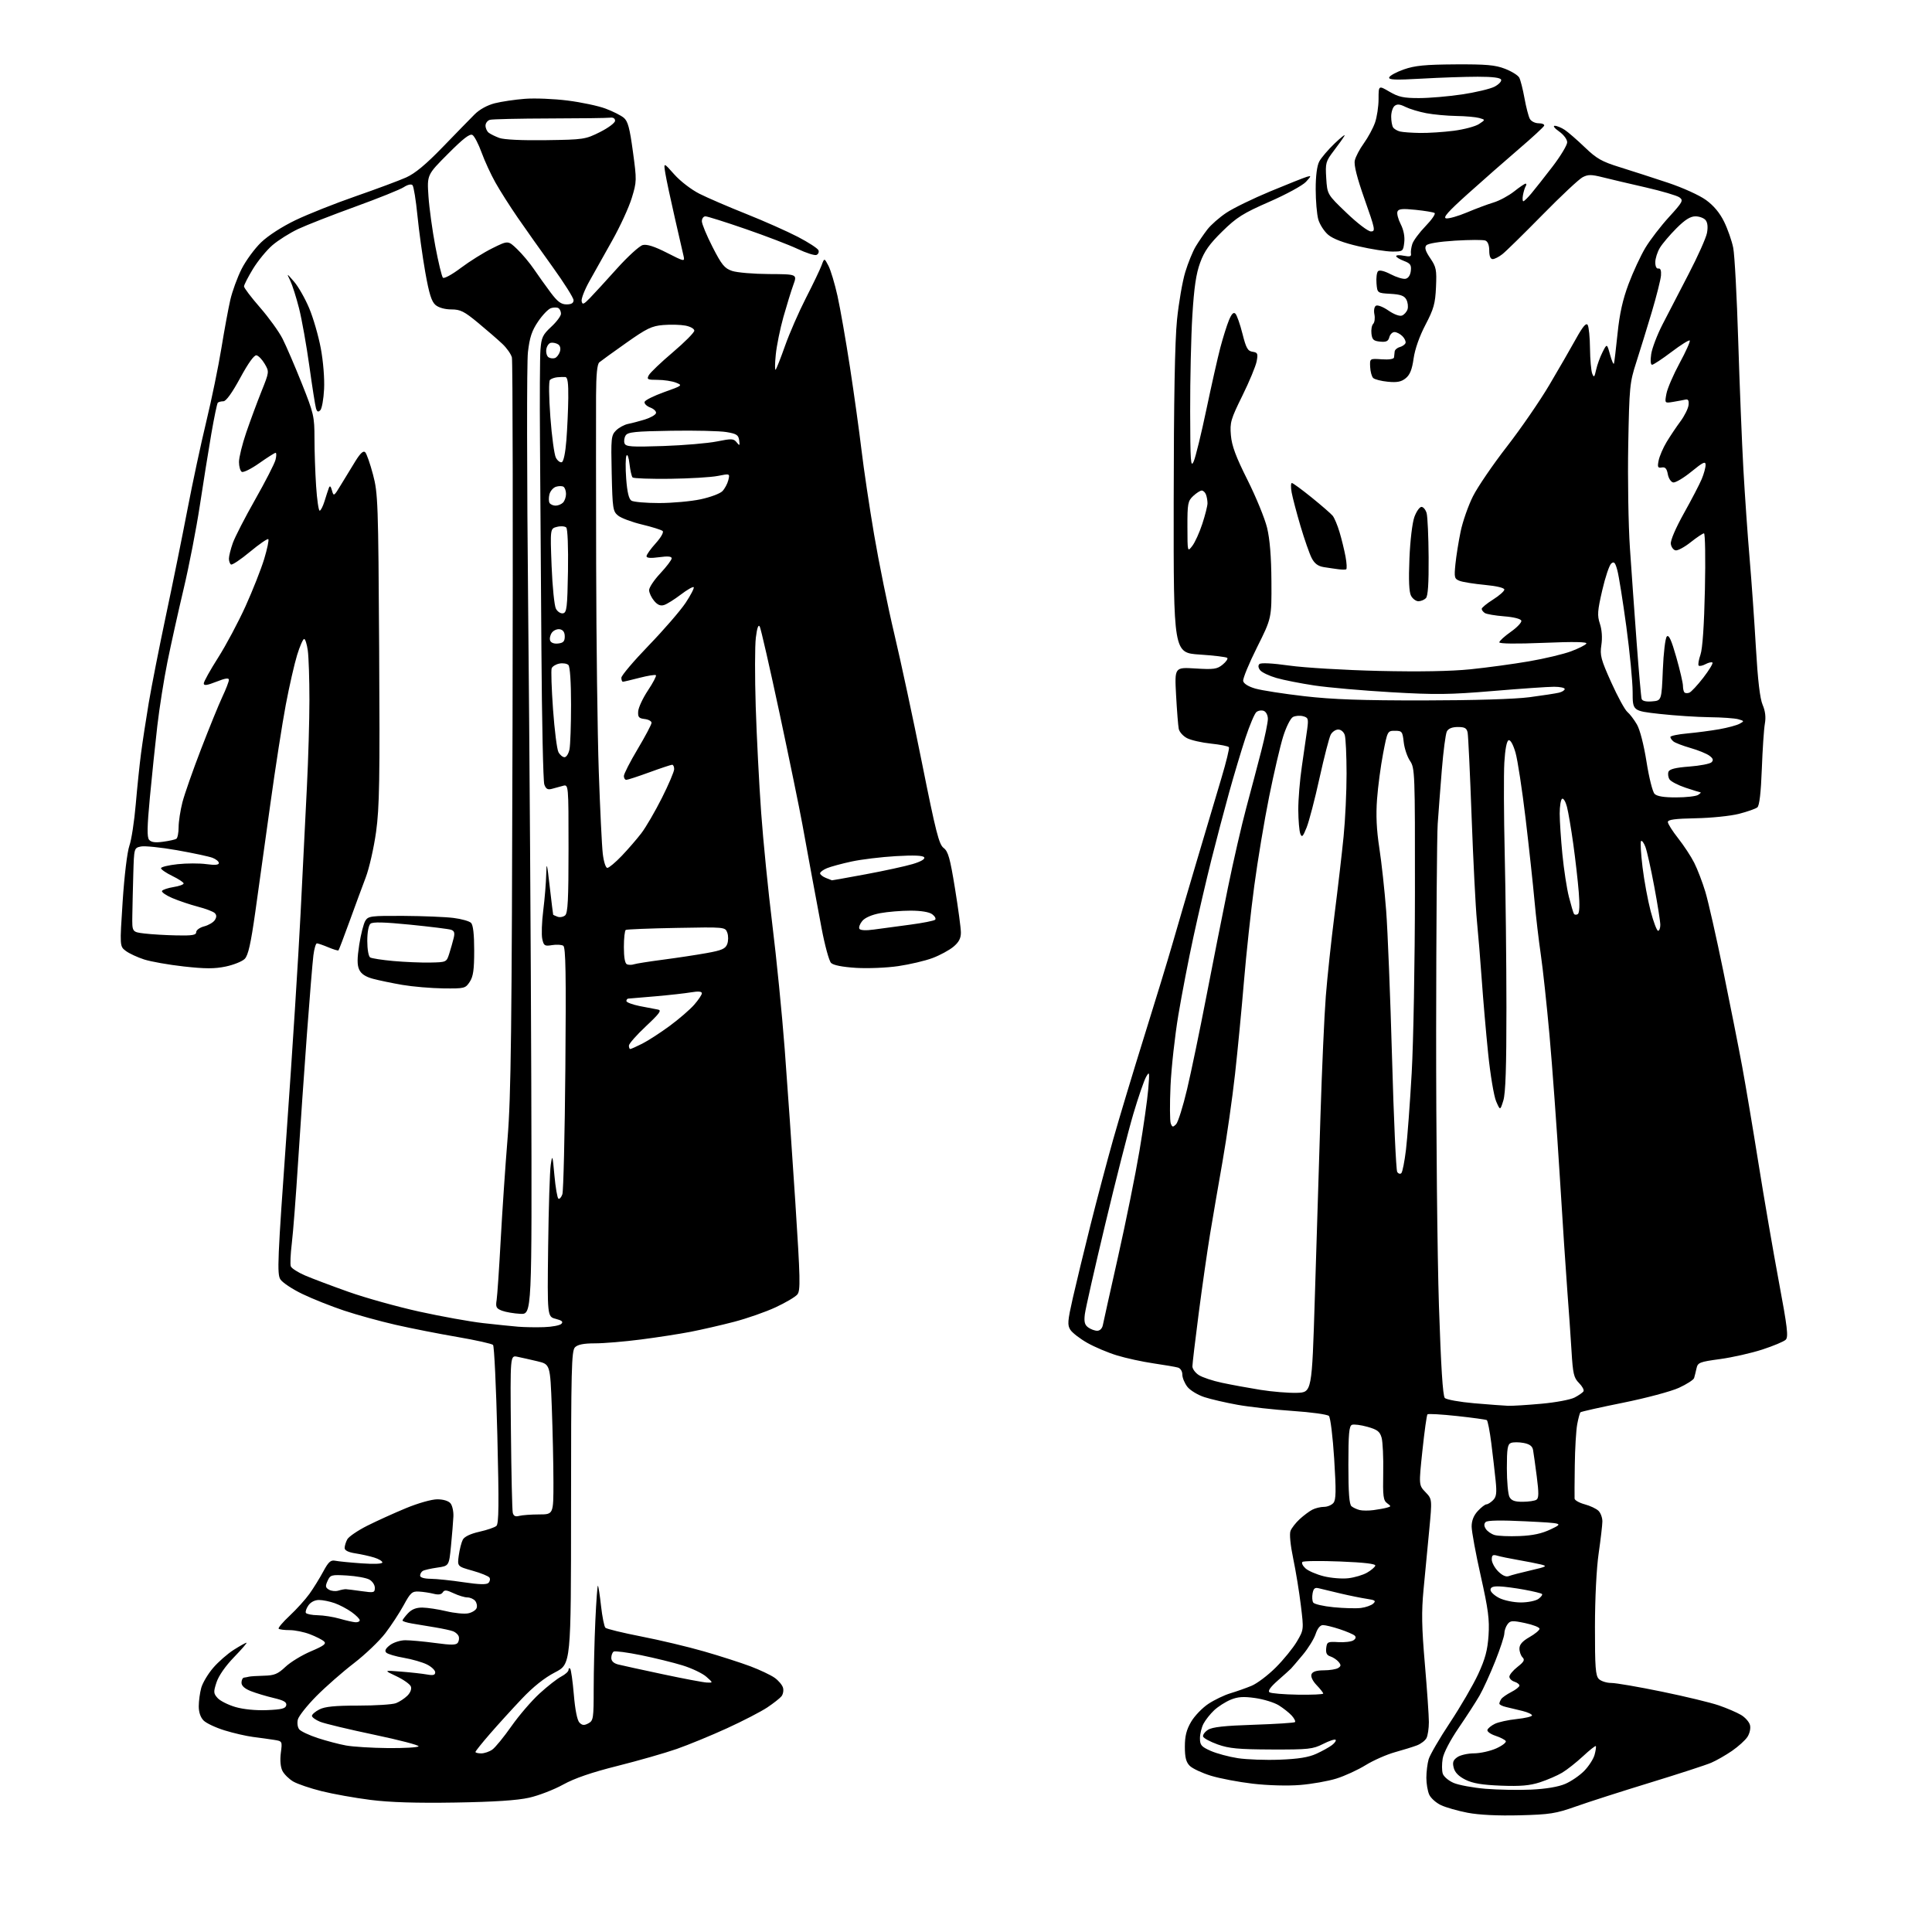 <?xml version="1.0" encoding="UTF-8" standalone="no"?>
<svg 
  version="1.1" 
  xmlns="http://www.w3.org/2000/svg" 
  xmlns:xlink="http://www.w3.org/1999/xlink" 
  xmlns:svg="http://www.w3.org/2000/svg"
  xmlns:rdf="http://www.w3.org/1999/02/22-rdf-syntax-ns#"
  xmlns:cc="http://creativecommons.org/ns#"
  xmlns:dc="http://purl.org/dc/elements/1.1/"
  viewBox="0 0 768 768"
  width="768"
  height="768"
>
<style>svg {background-color: white; }</style>"
<path stroke="none" fill="black" fill-rule="evenodd" d="M604.00,721.61C595.38,721.83 587.94,721.46 583.41,720.60C579.51,719.85 574.73,718.49 572.80,717.57C570.86,716.66 568.76,714.78 568.14,713.40C567.51,712.03 567.00,709.01 567.00,706.70C567.00,704.38 567.41,701.07 567.90,699.35C568.40,697.62 572.22,691.05 576.40,684.75C580.57,678.45 585.62,669.78 587.60,665.49C590.41,659.40 591.32,655.99 591.72,650.09C592.13,643.79 591.61,639.77 588.61,626.41C586.62,617.57 585.00,608.74 585.00,606.81C585.00,604.46 585.82,602.41 587.45,600.65C588.80,599.19 590.34,598.00 590.88,598.00C591.42,598.00 592.60,597.26 593.51,596.35C594.84,595.02 595.04,593.51 594.54,588.60C594.20,585.24 593.43,578.55 592.82,573.72C592.21,568.89 591.40,564.75 591.03,564.52C590.65,564.29 585.32,563.55 579.17,562.89C573.02,562.22 567.75,561.92 567.44,562.22C567.14,562.53 566.24,568.98 565.44,576.57C563.98,590.37 563.98,590.37 566.65,593.15C569.31,595.93 569.31,595.93 568.14,608.22C567.49,614.97 566.48,625.58 565.89,631.78C565.03,640.80 565.14,646.76 566.41,661.51C567.28,671.66 568.00,682.03 568.00,684.55C568.00,687.07 567.57,689.94 567.04,690.93C566.51,691.92 564.82,693.21 563.29,693.80C561.75,694.39 557.80,695.62 554.50,696.53C551.20,697.45 545.97,699.76 542.87,701.66C539.78,703.57 534.54,705.98 531.23,707.01C527.92,708.04 521.41,709.19 516.77,709.56C511.83,709.96 504.06,709.75 498.03,709.05C492.38,708.39 484.85,706.96 481.31,705.87C477.78,704.78 474.01,703.01 472.94,701.94C471.48,700.48 471.00,698.61 471.00,694.34C471.00,690.12 471.63,687.60 473.48,684.45C474.84,682.12 477.93,678.91 480.34,677.31C482.75,675.72 486.70,673.82 489.11,673.10C491.52,672.38 495.30,671.05 497.49,670.14C499.69,669.24 504.03,665.96 507.14,662.85C510.25,659.75 514.03,655.09 515.54,652.52C518.29,647.83 518.29,647.83 517.11,638.17C516.47,632.85 515.10,624.47 514.07,619.55C512.95,614.18 512.52,609.78 513.00,608.55C513.44,607.42 515.08,605.32 516.65,603.87C518.22,602.43 520.48,600.74 521.68,600.12C522.89,599.50 524.97,599.00 526.31,599.00C527.66,599.00 529.34,598.29 530.06,597.43C531.10,596.17 531.16,592.70 530.36,579.91C529.80,571.06 528.87,563.47 528.26,562.86C527.66,562.26 521.16,561.36 513.83,560.87C506.50,560.38 496.68,559.28 492.00,558.44C487.32,557.60 481.37,556.23 478.76,555.38C476.16,554.54 473.12,552.70 472.01,551.29C470.91,549.88 470.00,547.70 470.00,546.43C470.00,545.10 469.26,543.92 468.25,543.63C467.29,543.35 462.91,542.60 458.52,541.96C454.13,541.32 447.61,539.90 444.02,538.80C440.43,537.71 435.12,535.46 432.21,533.81C429.30,532.16 426.28,529.83 425.50,528.64C424.26,526.74 424.37,525.22 426.46,515.99C427.77,510.22 430.93,497.18 433.48,487.00C436.03,476.82 440.09,461.52 442.49,453.00C444.90,444.48 450.46,426.02 454.84,412.00C459.23,397.98 464.24,381.55 465.98,375.50C467.71,369.45 472.07,354.60 475.66,342.50C479.24,330.40 483.71,315.39 485.58,309.14C487.45,302.89 488.77,297.44 488.52,297.03C488.26,296.62 485.06,295.98 481.40,295.60C477.74,295.22 473.46,294.25 471.89,293.44C470.31,292.63 468.82,290.96 468.57,289.73C468.32,288.50 467.85,282.49 467.51,276.36C466.91,265.22 466.91,265.22 475.20,265.73C482.51,266.18 483.80,266.00 486.00,264.21C487.38,263.09 488.21,261.88 487.85,261.52C487.50,261.17 482.55,260.56 476.85,260.19C466.50,259.50 466.50,259.50 466.56,199.50C466.60,158.93 467.03,135.49 467.88,127.13C468.57,120.32 470.05,111.77 471.17,108.13C472.28,104.48 474.14,99.92 475.30,98.00C476.45,96.08 478.55,93.02 479.95,91.21C481.35,89.39 484.75,86.41 487.50,84.58C490.25,82.74 498.12,78.91 505.00,76.05C511.88,73.20 518.40,70.60 519.50,70.28C521.33,69.75 521.30,69.92 519.13,72.29C517.83,73.71 511.31,77.27 504.63,80.19C494.12,84.79 491.61,86.37 485.87,92.00C480.77,97.00 478.74,99.86 477.08,104.41C475.47,108.79 474.67,114.20 473.98,125.41C473.47,133.71 473.08,150.85 473.11,163.50C473.16,183.78 473.32,186.13 474.52,183.40C475.27,181.69 477.52,172.47 479.53,162.90C481.54,153.33 484.04,142.21 485.10,138.18C486.17,134.15 487.71,129.23 488.54,127.25C489.60,124.72 490.36,123.96 491.10,124.70C491.68,125.28 492.94,128.85 493.89,132.63C495.34,138.40 495.99,139.55 497.91,139.83C499.94,140.13 500.12,140.55 499.54,143.63C499.18,145.54 496.63,151.69 493.86,157.30C489.24,166.67 488.87,167.95 489.30,173.04C489.66,177.23 491.26,181.54 495.91,190.81C499.28,197.54 502.78,206.08 503.68,209.77C504.78,214.31 505.35,221.27 505.41,231.11C505.50,245.71 505.50,245.71 499.68,257.35C496.47,263.75 494.00,269.76 494.18,270.70C494.38,271.76 496.24,272.92 499.01,273.72C501.48,274.43 510.25,275.80 518.50,276.75C529.84,278.05 541.43,278.46 566.00,278.43C585.86,278.41 602.19,277.91 608.00,277.15C613.23,276.46 618.51,275.65 619.75,275.34C620.99,275.04 622.00,274.38 622.00,273.89C622.00,273.40 620.09,273.00 617.75,273.00C615.41,273.00 604.50,273.75 593.50,274.68C576.23,276.13 570.70,276.20 553.00,275.17C541.73,274.52 528.00,273.31 522.50,272.49C517.00,271.66 510.20,270.32 507.38,269.50C504.57,268.69 501.68,267.32 500.97,266.47C500.17,265.50 500.04,264.56 500.62,263.98C501.20,263.40 505.71,263.62 512.53,264.58C518.56,265.43 534.55,266.38 548.06,266.70C564.23,267.07 576.70,266.85 584.56,266.05C591.13,265.38 601.57,263.96 607.78,262.89C613.98,261.83 621.51,260.03 624.51,258.91C627.51,257.79 630.25,256.41 630.60,255.84C631.03,255.14 625.64,255.04 613.62,255.54C602.76,255.99 596.00,255.91 596.00,255.33C596.00,254.81 598.06,252.93 600.57,251.16C603.09,249.39 604.97,247.39 604.74,246.72C604.51,246.00 601.69,245.29 597.92,245.00C594.39,244.72 590.94,244.14 590.25,243.69C589.56,243.25 589.00,242.50 589.00,242.03C589.00,241.57 591.02,239.90 593.50,238.34C595.97,236.78 598.00,234.99 598.00,234.37C598.00,233.68 594.94,232.95 590.29,232.51C586.05,232.11 581.54,231.40 580.28,230.92C578.14,230.10 578.02,229.63 578.55,224.27C578.87,221.10 579.80,215.24 580.63,211.25C581.46,207.26 583.67,200.96 585.54,197.25C587.41,193.54 593.48,184.65 599.03,177.50C604.58,170.35 612.17,159.32 615.90,153.00C619.64,146.68 624.40,138.42 626.48,134.66C629.18,129.79 630.52,128.21 631.12,129.16C631.59,129.90 632.01,134.10 632.05,138.50C632.10,142.90 632.50,147.40 632.93,148.50C633.61,150.22 633.82,150.00 634.48,147.00C634.90,145.07 636.04,141.93 637.02,140.01C638.79,136.51 638.79,136.51 640.03,141.01C640.71,143.48 641.41,145.05 641.58,144.50C641.74,143.95 642.39,138.56 643.01,132.52C643.82,124.64 645.06,119.08 647.40,112.84C649.20,108.06 652.20,101.59 654.08,98.47C655.96,95.35 660.18,89.86 663.45,86.28C668.92,80.28 669.25,79.66 667.61,78.46C666.63,77.74 660.58,75.96 654.17,74.49C647.75,73.03 640.07,71.22 637.10,70.47C632.55,69.33 631.28,69.32 629.10,70.46C627.67,71.20 620.48,77.94 613.13,85.43C605.77,92.92 598.62,99.94 597.24,101.02C595.86,102.11 594.12,103.00 593.37,103.00C592.48,103.00 592.00,101.81 592.00,99.61C592.00,97.47 591.43,95.99 590.45,95.62C589.60,95.29 584.20,95.31 578.45,95.66C572.04,96.06 567.59,96.79 566.96,97.55C566.21,98.45 566.66,99.88 568.55,102.65C570.92,106.13 571.14,107.24 570.83,114.12C570.54,120.66 569.95,122.80 566.64,129.12C564.25,133.69 562.46,138.78 561.93,142.50C561.32,146.88 560.47,149.00 558.80,150.35C557.05,151.78 555.40,152.10 551.70,151.75C549.05,151.49 546.42,150.82 545.85,150.25C545.28,149.68 544.75,147.71 544.66,145.86C544.50,142.50 544.50,142.50 549.25,142.83C552.14,143.03 554.06,142.74 554.15,142.08C554.23,141.49 554.34,140.44 554.40,139.75C554.46,139.06 555.37,138.26 556.43,137.97C557.49,137.68 558.52,136.95 558.72,136.34C558.92,135.73 558.36,134.50 557.47,133.62C556.58,132.73 555.17,132.00 554.33,132.00C553.50,132.00 552.57,132.92 552.28,134.05C551.85,135.66 551.07,136.04 548.62,135.80C546.01,135.55 545.45,135.03 545.17,132.63C544.99,131.05 545.30,129.30 545.87,128.73C546.43,128.17 546.65,126.48 546.35,124.98C546.03,123.41 546.29,121.94 546.96,121.53C547.60,121.13 549.82,121.99 551.90,123.43C554.12,124.97 556.36,125.80 557.31,125.44C558.20,125.09 559.19,123.97 559.52,122.95C559.84,121.92 559.63,120.18 559.05,119.09C558.23,117.57 556.76,117.03 552.74,116.80C547.50,116.50 547.50,116.50 547.18,112.62C547.01,110.48 547.28,108.32 547.79,107.81C548.36,107.24 550.30,107.71 552.82,109.02C555.08,110.20 557.73,111.01 558.71,110.82C559.82,110.61 560.62,109.42 560.82,107.68C561.09,105.34 560.64,104.69 558.07,103.72C556.38,103.08 555.00,102.22 555.00,101.81C555.00,101.39 556.38,101.33 558.08,101.67C560.39,102.13 561.08,101.94 560.88,100.89C560.73,100.13 560.97,98.38 561.41,97.00C561.85,95.62 564.23,92.42 566.70,89.87C569.17,87.32 570.77,84.98 570.26,84.66C569.75,84.35 566.35,83.78 562.69,83.41C557.46,82.87 555.93,83.02 555.51,84.12C555.21,84.89 555.79,87.14 556.80,89.11C557.96,91.38 558.48,94.05 558.21,96.35C557.79,99.92 557.69,100.00 553.47,100.00C551.09,100.00 545.05,99.06 540.03,97.90C534.06,96.53 529.91,94.95 527.99,93.34C526.38,91.98 524.60,89.21 524.03,87.19C523.47,85.16 523.01,79.77 523.01,75.20C523.00,69.96 523.52,65.91 524.42,64.20C525.20,62.72 527.97,59.48 530.56,57.00C533.16,54.52 534.91,53.17 534.44,54.00C533.97,54.83 532.06,57.51 530.19,59.96C526.99,64.17 526.82,64.79 527.20,70.85C527.61,77.29 527.61,77.29 535.29,84.64C539.61,88.78 543.84,92.00 544.96,92.00C546.84,92.00 546.67,91.17 542.46,79.25C539.43,70.65 538.15,65.62 538.55,63.81C538.87,62.33 540.49,59.24 542.15,56.96C543.80,54.67 545.80,50.98 546.58,48.77C547.36,46.56 548.00,42.31 548.00,39.33C548.00,33.92 548.00,33.92 552.34,36.46C555.93,38.56 557.95,39.00 564.09,38.99C568.16,38.99 575.89,38.33 581.25,37.52C586.62,36.71 592.38,35.34 594.07,34.47C595.75,33.59 596.95,32.35 596.73,31.69C596.46,30.89 593.42,30.50 587.41,30.50C582.51,30.50 572.50,30.84 565.16,31.26C554.63,31.86 551.91,31.75 552.23,30.76C552.45,30.07 555.08,28.64 558.07,27.59C562.42,26.07 566.48,25.67 578.50,25.59C590.82,25.52 594.35,25.83 598.26,27.34C600.88,28.35 603.43,29.93 603.93,30.86C604.42,31.79 605.36,35.45 606.00,39.00C606.64,42.55 607.60,46.25 608.12,47.22C608.65,48.21 610.20,49.00 611.62,49.00C613.02,49.00 614.02,49.43 613.83,49.95C613.65,50.48 609.14,54.64 603.81,59.20C598.48,63.77 589.36,71.78 583.55,77.00C575.55,84.19 573.44,86.57 574.89,86.81C575.94,86.97 579.65,85.91 583.15,84.44C586.64,82.96 591.40,81.19 593.72,80.49C596.04,79.79 599.71,77.81 601.87,76.11C604.02,74.40 606.09,73.00 606.45,73.00C606.82,73.00 606.84,73.46 606.49,74.02C606.14,74.58 605.66,76.15 605.41,77.52C605.16,78.88 605.22,80.00 605.55,80.00C605.87,80.00 607.29,78.62 608.70,76.94C610.12,75.26 613.91,70.44 617.14,66.24C620.36,62.03 622.99,57.67 622.98,56.55C622.97,55.39 621.57,53.52 619.75,52.25C617.95,50.99 617.20,50.00 618.04,50.00C618.87,50.00 620.67,50.74 622.03,51.64C623.39,52.55 626.98,55.67 630.00,58.57C634.69,63.08 636.75,64.25 644.00,66.49C648.67,67.95 657.23,70.71 663.02,72.64C668.95,74.62 675.55,77.61 678.16,79.51C681.24,81.74 683.65,84.64 685.38,88.18C686.81,91.11 688.43,95.75 688.98,98.50C689.54,101.25 690.43,117.90 690.97,135.50C691.52,153.10 692.44,176.05 693.02,186.50C693.61,196.95 694.72,212.93 695.50,222.00C696.27,231.07 697.40,247.05 698.00,257.50C698.75,270.38 699.60,277.68 700.67,280.18C701.73,282.66 702.02,285.09 701.56,287.68C701.18,289.78 700.64,297.89 700.35,305.70C699.99,315.14 699.40,320.25 698.58,320.93C697.91,321.49 694.62,322.65 691.27,323.51C687.92,324.37 680.19,325.16 674.09,325.27C665.81,325.43 663.00,325.81 663.00,326.77C663.00,327.48 664.84,330.38 667.08,333.22C669.32,336.06 672.21,340.44 673.48,342.97C674.76,345.49 676.75,350.69 677.91,354.53C679.06,358.36 682.27,372.52 685.03,386.00C687.79,399.48 691.18,416.57 692.55,424.00C693.92,431.43 696.84,448.75 699.03,462.50C701.22,476.25 704.86,497.34 707.10,509.37C710.53,527.68 710.97,531.45 709.85,532.56C709.11,533.29 704.92,535.04 700.56,536.46C696.19,537.88 688.63,539.59 683.77,540.25C675.55,541.37 674.89,541.63 674.38,543.98C674.08,545.36 673.65,547.08 673.43,547.80C673.21,548.51 670.48,550.26 667.37,551.69C664.26,553.11 654.31,555.77 645.23,557.60C636.17,559.42 628.52,561.14 628.25,561.41C627.98,561.69 627.40,563.84 626.96,566.20C626.52,568.57 626.08,575.90 626.00,582.50C625.91,589.10 625.87,595.05 625.92,595.71C625.96,596.38 627.78,597.40 629.95,597.99C632.13,598.57 634.61,599.75 635.45,600.60C636.30,601.45 636.99,603.35 636.97,604.82C636.95,606.29 636.28,612.00 635.49,617.50C634.63,623.43 634.03,635.31 634.02,646.68C634.00,662.80 634.25,666.11 635.57,667.43C636.44,668.29 638.66,669.00 640.51,669.00C642.35,669.00 651.43,670.56 660.68,672.47C669.93,674.37 680.09,676.82 683.26,677.92C686.43,679.01 690.39,680.71 692.05,681.69C693.72,682.67 695.34,684.50 695.65,685.75C695.98,687.04 695.53,689.06 694.63,690.45C693.75,691.79 690.99,694.28 688.50,696.00C686.01,697.71 682.30,699.84 680.24,700.72C678.18,701.61 667.27,705.16 656.00,708.61C644.73,712.06 631.45,716.32 626.50,718.08C618.41,720.94 616.13,721.30 604.00,721.61zM181.00,716.54C165.43,716.79 155.05,716.47 147.28,715.49C141.12,714.71 132.37,713.15 127.86,712.02C123.35,710.90 118.27,709.17 116.58,708.19C114.89,707.20 112.95,705.29 112.27,703.95C111.50,702.42 111.26,699.73 111.63,696.82C112.24,692.14 112.24,692.14 108.87,691.61C107.02,691.32 103.28,690.80 100.57,690.46C97.86,690.11 92.77,688.94 89.26,687.85C85.75,686.77 82.01,685.01 80.94,683.94C79.71,682.71 79.00,680.64 79.01,678.25C79.01,676.19 79.46,672.90 80.00,670.93C80.55,668.97 82.66,665.42 84.71,663.03C86.75,660.64 90.44,657.41 92.91,655.84C95.37,654.28 97.66,653.00 97.99,653.00C98.33,653.00 96.09,655.59 93.03,658.75C89.62,662.27 86.92,666.15 86.07,668.75C84.81,672.61 84.85,673.17 86.52,675.02C87.53,676.13 90.71,677.73 93.59,678.57C96.78,679.50 101.69,679.98 106.15,679.80C111.99,679.56 113.54,679.17 113.79,677.86C114.03,676.63 112.80,675.92 108.80,674.98C105.89,674.29 101.81,673.07 99.75,672.26C97.26,671.28 96.00,670.15 96.00,668.89C96.00,667.85 96.45,666.94 97.00,666.88C97.55,666.81 98.45,666.64 99.00,666.50C99.55,666.36 102.22,666.19 104.93,666.12C109.07,666.02 110.43,665.46 113.47,662.60C115.45,660.72 120.00,657.95 123.58,656.43C128.74,654.24 129.82,653.42 128.80,652.48C128.08,651.82 125.58,650.55 123.23,649.65C120.88,648.74 117.24,648.00 115.15,648.00C113.05,648.00 111.08,647.75 110.77,647.44C110.47,647.13 112.45,644.79 115.18,642.24C117.91,639.69 121.44,635.77 123.03,633.55C124.62,631.32 127.07,627.36 128.48,624.74C130.58,620.84 131.45,620.06 133.27,620.42C134.50,620.67 139.21,621.14 143.75,621.46C148.68,621.81 152.00,621.67 152.00,621.10C152.00,620.58 150.54,619.70 148.75,619.15C146.96,618.59 143.59,617.84 141.25,617.48C138.46,617.05 137.00,616.32 137.00,615.35C137.00,614.53 137.47,612.99 138.04,611.93C138.61,610.86 142.17,608.43 145.95,606.52C149.73,604.62 156.67,601.47 161.36,599.53C166.18,597.53 171.60,596.00 173.82,596.00C176.21,596.00 178.28,596.63 179.08,597.60C179.81,598.48 180.33,600.84 180.23,602.85C180.14,604.86 179.71,610.10 179.28,614.49C178.50,622.48 178.50,622.48 173.80,623.15C171.22,623.52 168.63,624.11 168.05,624.47C167.47,624.83 167.00,625.67 167.00,626.34C167.00,627.09 168.60,627.57 171.25,627.60C173.59,627.63 179.46,628.24 184.31,628.97C190.48,629.89 193.43,629.97 194.17,629.23C194.75,628.65 194.94,627.70 194.58,627.13C194.23,626.56 191.20,625.32 187.85,624.38C181.77,622.67 181.77,622.67 182.37,618.30C182.70,615.89 183.43,613.07 183.98,612.03C184.62,610.84 187.03,609.69 190.53,608.90C193.58,608.22 196.64,607.18 197.32,606.58C198.30,605.73 198.38,598.05 197.70,570.50C197.22,551.25 196.46,535.11 195.99,534.63C195.53,534.15 189.16,532.73 181.83,531.47C174.50,530.22 163.42,528.04 157.21,526.62C151.01,525.20 141.78,522.66 136.71,520.96C131.65,519.27 124.24,516.32 120.25,514.40C116.26,512.49 112.31,509.87 111.47,508.59C110.08,506.48 110.32,500.97 113.96,449.88C116.17,418.87 118.66,379.77 119.49,363.00C120.32,346.23 121.45,323.61 122.00,312.75C122.55,301.89 123.00,286.31 123.00,278.14C123.00,269.97 122.71,261.19 122.36,258.64C122.01,256.09 121.36,254.00 120.90,254.00C120.45,254.00 119.19,256.87 118.11,260.37C117.03,263.88 115.00,272.77 113.61,280.12C112.22,287.48 109.46,305.20 107.48,319.50C105.50,333.80 102.81,353.11 101.50,362.42C99.68,375.27 98.66,379.78 97.27,381.18C96.26,382.19 92.87,383.55 89.73,384.21C85.30,385.14 81.61,385.13 73.09,384.19C67.06,383.52 59.95,382.26 57.29,381.40C54.62,380.54 51.34,379.01 50.01,378.01C47.59,376.18 47.59,376.18 48.76,358.30C49.43,348.08 50.58,338.62 51.43,336.20C52.25,333.88 53.39,326.47 53.96,319.74C54.54,313.01 55.48,303.90 56.06,299.50C56.63,295.10 58.01,286.10 59.11,279.50C60.22,272.90 63.32,257.15 66.00,244.50C68.69,231.85 72.52,212.95 74.52,202.50C76.52,192.05 79.89,176.30 82.02,167.50C84.14,158.70 86.83,145.65 87.99,138.50C89.16,131.35 90.75,122.69 91.54,119.25C92.33,115.81 94.35,110.27 96.03,106.94C97.71,103.61 101.21,98.84 103.79,96.35C106.60,93.65 112.13,90.08 117.50,87.50C122.45,85.13 133.23,80.84 141.45,77.99C149.67,75.13 158.67,71.78 161.45,70.54C165.00,68.95 169.33,65.35 176.00,58.45C181.22,53.05 186.93,47.20 188.68,45.45C190.62,43.51 193.73,41.80 196.68,41.05C199.33,40.38 204.72,39.58 208.65,39.28C212.58,38.97 220.22,39.28 225.63,39.97C231.04,40.65 237.82,42.08 240.69,43.16C243.57,44.23 246.84,45.88 247.96,46.81C249.59,48.16 250.32,50.87 251.59,60.26C253.15,71.70 253.13,72.20 251.12,78.76C249.98,82.47 246.52,90.00 243.43,95.50C240.35,101.00 236.25,108.30 234.33,111.73C232.41,115.15 231.01,118.75 231.21,119.73C231.52,121.24 232.01,121.04 234.54,118.44C236.17,116.76 241.02,111.47 245.31,106.69C249.61,101.92 254.20,97.74 255.51,97.41C257.15,97.00 260.15,97.96 265.08,100.47C272.05,104.02 272.24,104.06 271.74,101.82C271.46,100.54 269.88,93.65 268.23,86.50C266.59,79.35 264.91,71.47 264.50,69.00C263.76,64.50 263.76,64.50 268.01,69.30C270.41,72.01 274.79,75.38 278.06,77.03C281.24,78.64 289.62,82.25 296.68,85.06C303.73,87.87 312.95,91.97 317.17,94.16C321.39,96.35 325.07,98.75 325.36,99.49C325.64,100.23 325.27,101.06 324.54,101.35C323.81,101.63 320.44,100.55 317.07,98.95C313.69,97.36 304.38,93.79 296.38,91.03C288.38,88.26 281.19,86.00 280.42,86.00C279.64,86.00 279.00,86.87 279.00,87.94C279.00,89.01 280.91,93.62 283.25,98.19C286.88,105.29 288.01,106.67 291.00,107.69C292.93,108.35 299.54,108.91 305.71,108.94C316.91,109.00 316.91,109.00 315.36,113.25C314.51,115.59 312.74,121.33 311.42,126.00C310.11,130.68 308.73,137.43 308.38,141.00C308.02,144.57 307.99,147.26 308.32,146.96C308.64,146.67 310.33,142.39 312.07,137.46C313.81,132.53 317.54,124.00 320.35,118.50C323.17,113.00 325.97,107.15 326.58,105.50C327.68,102.50 327.68,102.50 329.32,105.65C330.22,107.39 331.84,112.79 332.92,117.65C334.00,122.52 336.23,135.28 337.88,146.00C339.52,156.72 341.59,171.57 342.47,179.00C343.35,186.43 345.60,201.50 347.47,212.50C349.34,223.50 352.95,241.28 355.50,252.00C358.05,262.73 363.02,285.89 366.54,303.47C372.02,330.81 373.26,335.69 375.11,337.08C376.91,338.44 377.67,341.12 379.61,353.11C380.90,361.02 381.96,368.92 381.97,370.66C381.99,372.96 381.19,374.51 379.02,376.33C377.37,377.71 373.63,379.74 370.69,380.84C367.76,381.94 361.62,383.38 357.05,384.05C352.49,384.72 344.93,385.03 340.27,384.74C334.88,384.40 331.26,383.69 330.36,382.78C329.57,382.00 327.87,375.77 326.58,368.93C325.29,362.09 323.49,352.45 322.58,347.50C321.66,342.55 320.02,333.55 318.92,327.50C317.82,321.45 313.75,301.66 309.88,283.51C306.00,265.37 302.46,249.87 302.01,249.06C301.47,248.10 300.94,249.60 300.46,253.46C300.06,256.68 300.04,269.03 300.41,280.91C300.79,292.78 301.76,311.73 302.57,323.00C303.38,334.27 305.38,354.30 307.01,367.50C308.65,380.70 310.86,402.98 311.93,417.00C313.00,431.02 314.89,458.32 316.14,477.65C318.14,508.50 318.24,513.01 316.96,514.57C316.16,515.55 312.25,517.85 308.28,519.69C304.31,521.53 296.89,524.12 291.78,525.45C286.68,526.78 278.90,528.56 274.50,529.42C270.10,530.27 261.19,531.65 254.70,532.48C248.21,533.32 240.03,534.00 236.52,534.00C232.06,534.00 229.67,534.47 228.57,535.57C227.18,536.97 227.00,544.13 227.00,599.32C226.99,661.50 226.99,661.50 220.62,664.79C216.41,666.97 211.93,670.54 207.38,675.35C203.59,679.35 197.91,685.60 194.75,689.24C191.59,692.88 189.00,696.12 189.00,696.43C189.00,696.74 190.02,697.00 191.28,697.00C192.53,697.00 194.52,696.33 195.69,695.50C196.87,694.68 200.28,690.50 203.28,686.23C206.28,681.95 211.32,676.08 214.49,673.19C217.65,670.29 221.54,667.26 223.12,666.44C224.70,665.62 226.00,664.44 226.00,663.81C226.00,663.18 226.29,662.96 226.65,663.31C227.00,663.67 227.66,668.33 228.11,673.66C228.62,679.74 229.46,683.89 230.35,684.78C231.46,685.88 232.23,685.95 233.88,685.06C235.87,684.00 236.00,683.14 236.00,671.21C236.01,664.22 236.30,652.08 236.66,644.24C237.02,636.40 237.48,630.15 237.69,630.36C237.90,630.56 238.46,634.21 238.93,638.47C239.41,642.72 240.19,646.59 240.65,647.05C241.12,647.52 247.53,649.08 254.89,650.52C262.26,651.95 273.51,654.63 279.89,656.47C286.28,658.31 294.57,660.98 298.32,662.39C302.07,663.81 306.40,665.86 307.95,666.96C309.49,668.06 310.99,669.85 311.27,670.94C311.56,672.02 311.27,673.54 310.64,674.31C310.01,675.09 307.48,677.08 305.00,678.74C302.52,680.39 295.32,684.12 289.00,687.01C282.68,689.90 273.68,693.60 269.00,695.24C264.32,696.87 253.75,699.90 245.50,701.97C235.20,704.55 228.42,706.88 223.87,709.39C220.22,711.41 214.14,713.76 210.37,714.61C205.63,715.68 196.52,716.28 181.00,716.54zM608.71,711.40C614.58,711.12 619.47,710.30 622.21,709.12C624.57,708.11 627.98,705.77 629.78,703.92C631.58,702.07 633.43,699.20 633.88,697.53C634.33,695.86 634.55,694.32 634.36,694.10C634.18,693.88 631.89,695.69 629.27,698.13C626.64,700.57 622.92,703.51 621.00,704.66C619.08,705.81 615.10,707.53 612.16,708.49C608.09,709.81 604.42,710.13 596.66,709.83C589.16,709.54 585.47,708.92 582.55,707.47C579.88,706.14 578.36,704.60 577.88,702.75C577.32,700.58 577.62,699.68 579.31,698.50C580.48,697.67 583.48,696.99 585.97,696.98C588.46,696.97 592.44,696.07 594.82,695.00C597.20,693.92 598.88,692.61 598.56,692.09C598.23,691.57 596.38,690.62 594.43,689.98C592.49,689.34 591.07,688.29 591.27,687.66C591.48,687.02 592.80,685.94 594.22,685.25C595.63,684.56 599.54,683.70 602.90,683.35C606.25,683.00 609.00,682.35 609.00,681.90C609.00,681.45 607.31,680.65 605.25,680.14C603.19,679.62 600.26,678.92 598.75,678.58C597.24,678.24 596.01,677.63 596.02,677.23C596.02,676.83 596.36,676.00 596.77,675.39C597.17,674.78 598.96,673.53 600.75,672.61C602.54,671.70 604.00,670.54 604.00,670.04C604.00,669.54 603.10,668.85 602.00,668.50C600.90,668.15 600.00,667.25 600.00,666.51C600.00,665.76 601.46,664.00 603.24,662.61C605.81,660.60 606.22,659.82 605.24,658.84C604.56,658.16 604.00,656.58 604.00,655.33C604.00,653.73 605.18,652.39 607.99,650.78C610.19,649.53 611.99,648.03 611.99,647.46C612.00,646.88 609.41,645.87 606.25,645.20C601.13,644.12 600.36,644.18 599.25,645.69C598.56,646.62 598.00,648.25 598.00,649.32C598.00,650.38 596.37,655.36 594.37,660.38C592.37,665.39 589.58,671.52 588.15,674.00C586.73,676.48 582.99,682.26 579.85,686.85C576.50,691.75 573.87,696.78 573.49,699.05C573.13,701.18 573.14,703.88 573.52,705.05C573.89,706.22 575.84,707.88 577.85,708.74C579.86,709.60 585.55,710.65 590.50,711.07C595.45,711.48 603.64,711.63 608.71,711.40zM508.73,699.50C516.07,699.22 520.16,698.57 523.23,697.17C525.58,696.10 528.40,694.54 529.50,693.69C530.60,692.85 531.24,691.90 530.92,691.59C530.61,691.27 528.36,692.02 525.92,693.26C521.87,695.31 520.16,695.50 505.50,695.45C492.27,695.40 488.56,695.05 484.07,693.45C481.08,692.38 478.46,690.97 478.25,690.31C478.05,689.66 478.92,688.45 480.19,687.63C481.89,686.53 486.69,686.00 498.37,685.62C507.09,685.33 514.48,684.86 514.78,684.56C515.08,684.26 514.49,683.09 513.48,681.97C512.46,680.85 510.14,679.02 508.33,677.89C506.51,676.77 502.30,675.47 498.97,675.00C494.29,674.33 492.07,674.49 489.21,675.66C487.17,676.50 484.22,678.38 482.66,679.84C481.10,681.30 479.19,683.72 478.41,685.20C477.63,686.69 477.00,689.30 477.00,691.01C477.00,693.70 477.56,694.36 481.29,696.01C483.65,697.05 488.49,698.35 492.04,698.90C495.59,699.44 503.10,699.72 508.73,699.50zM154.19,694.89C160.62,694.95 166.11,694.64 166.38,694.19C166.65,693.75 158.69,691.67 148.69,689.57C138.69,687.47 129.04,685.16 127.25,684.43C125.46,683.70 124.00,682.64 124.00,682.08C124.00,681.51 125.33,680.36 126.95,679.53C129.13,678.40 133.15,678.00 142.39,678.00C149.25,678.00 156.01,677.57 157.39,677.04C158.78,676.51 160.83,675.17 161.94,674.06C163.15,672.85 163.70,671.39 163.32,670.40C162.97,669.49 160.40,667.67 157.60,666.34C152.50,663.94 152.50,663.94 159.50,664.50C163.35,664.80 167.96,665.32 169.75,665.64C172.20,666.08 173.00,665.87 173.00,664.77C173.00,663.97 171.54,662.57 169.75,661.67C167.96,660.77 163.82,659.57 160.55,659.01C157.27,658.45 154.12,657.52 153.55,656.94C152.82,656.21 153.26,655.31 155.00,653.97C156.38,652.91 159.11,652.03 161.09,652.02C163.07,652.01 168.41,652.50 172.96,653.11C179.54,654.00 181.40,653.97 182.03,652.95C182.46,652.25 182.60,651.11 182.33,650.42C182.06,649.72 181.09,648.85 180.17,648.48C179.25,648.11 176.03,647.41 173.00,646.91C169.97,646.41 165.81,645.72 163.75,645.37C161.69,645.02 160.00,644.49 160.00,644.18C160.00,643.88 160.98,642.59 162.17,641.31C163.68,639.71 165.45,639.01 167.92,639.04C169.89,639.06 174.16,639.71 177.40,640.48C180.65,641.26 184.55,641.64 186.09,641.33C187.62,641.03 189.13,640.09 189.45,639.26C189.77,638.43 189.52,637.13 188.89,636.37C188.27,635.62 186.87,635.00 185.78,635.00C184.69,635.00 182.23,634.25 180.31,633.34C177.50,632.01 176.66,631.94 176.01,632.98C175.47,633.85 174.28,634.04 172.36,633.55C170.79,633.15 168.15,632.76 166.50,632.67C163.83,632.52 163.17,633.11 160.50,638.03C158.85,641.07 155.55,646.11 153.18,649.22C150.80,652.33 145.17,657.70 140.68,661.16C136.18,664.61 129.47,670.50 125.76,674.24C122.06,677.98 118.75,682.16 118.40,683.53C118.05,684.92 118.30,686.66 118.96,687.46C119.62,688.24 122.93,689.80 126.33,690.91C129.72,692.02 134.75,693.35 137.50,693.85C140.25,694.36 147.76,694.83 154.19,694.89zM515.91,673.66C521.46,673.75 526.00,673.55 526.00,673.21C526.00,672.88 524.82,671.37 523.37,669.86C521.80,668.22 520.98,666.49 521.34,665.56C521.75,664.49 523.27,664.00 526.22,663.98C528.57,663.98 531.15,663.56 531.94,663.06C533.11,662.32 533.14,661.87 532.10,660.61C531.39,659.77 529.93,658.80 528.85,658.45C527.42,658.00 526.97,657.10 527.19,655.16C527.48,652.67 527.79,652.52 532.00,652.77C534.48,652.92 537.17,652.60 537.99,652.06C538.96,651.43 539.14,650.76 538.49,650.17C537.95,649.67 535.28,648.53 532.57,647.63C529.86,646.73 526.86,646.00 525.90,646.00C524.79,646.00 523.73,647.29 522.98,649.55C522.34,651.50 520.05,655.21 517.89,657.80C515.73,660.38 513.64,662.84 513.23,663.26C512.83,663.68 510.48,665.81 508.00,667.98C505.00,670.63 503.88,672.20 504.66,672.72C505.29,673.15 510.36,673.57 515.91,673.66zM281.00,668.84C283.50,668.94 283.50,668.94 280.74,666.50C279.22,665.17 274.99,663.15 271.36,662.03C267.72,660.90 260.28,659.08 254.82,657.96C249.37,656.85 244.47,656.21 243.95,656.53C243.43,656.85 243.00,657.98 243.00,659.04C243.00,660.30 243.95,661.20 245.75,661.66C247.26,662.04 255.25,663.79 263.50,665.54C271.75,667.30 279.62,668.78 281.00,668.84zM141.25,644.87C142.21,644.94 143.00,644.58 143.00,644.07C143.00,643.56 141.54,642.09 139.76,640.82C137.97,639.54 134.93,637.94 133.01,637.27C131.08,636.59 128.29,636.02 126.81,636.02C125.17,636.01 123.52,636.85 122.60,638.16C121.77,639.35 121.32,640.70 121.60,641.16C121.89,641.62 124.00,642.04 126.31,642.08C128.61,642.12 132.53,642.74 135.00,643.45C137.47,644.16 140.29,644.80 141.25,644.87zM541.00,639.19C542.92,638.95 545.13,638.16 545.89,637.45C547.06,636.36 546.65,636.05 543.39,635.57C541.25,635.25 536.58,634.31 533.00,633.47C529.42,632.64 525.55,631.70 524.38,631.40C522.71,630.95 522.16,631.36 521.78,633.35C521.52,634.74 521.62,636.39 522.02,637.03C522.41,637.66 526.05,638.51 530.12,638.90C534.18,639.30 539.08,639.43 541.00,639.19zM604.56,637.00C607.35,637.00 610.49,636.36 611.56,635.58C612.62,634.80 613.26,633.93 612.97,633.64C612.69,633.35 609.54,632.58 605.97,631.93C602.41,631.27 597.92,630.68 596.00,630.62C593.50,630.53 592.50,630.93 592.50,632.00C592.50,632.83 594.08,634.29 596.00,635.25C597.95,636.22 601.75,637.00 604.56,637.00zM134.50,632.30C135.60,631.96 136.95,631.70 137.50,631.73C138.05,631.75 140.86,632.10 143.75,632.51C148.65,633.21 149.00,633.12 149.00,631.16C149.00,630.01 148.00,628.53 146.77,627.88C145.55,627.22 141.58,626.51 137.96,626.29C131.71,625.92 131.31,626.03 130.22,628.42C129.26,630.53 129.35,631.10 130.79,631.93C131.73,632.48 133.40,632.64 134.50,632.30zM536.00,627.37C538.48,627.08 541.81,626.09 543.42,625.16C545.03,624.24 546.50,622.99 546.70,622.39C546.95,621.65 542.43,621.11 532.78,620.72C524.93,620.41 518.15,620.48 517.73,620.90C517.30,621.31 517.86,622.46 518.96,623.46C520.06,624.46 523.34,625.87 526.23,626.59C529.13,627.31 533.52,627.67 536.00,627.37zM599.79,626.52C600.73,626.15 604.65,625.12 608.50,624.24C614.86,622.77 615.23,622.56 612.50,621.89C610.85,621.49 606.80,620.69 603.50,620.12C600.20,619.55 596.49,618.79 595.25,618.42C593.41,617.89 593.00,618.16 593.00,619.93C593.00,621.12 594.15,623.24 595.54,624.64C597.21,626.30 598.68,626.95 599.79,626.52zM604.00,610.61C609.39,610.39 612.90,609.63 616.50,607.90C621.50,605.50 621.50,605.50 606.55,604.75C596.67,604.26 591.25,604.35 590.57,605.03C589.87,605.73 589.88,606.59 590.62,607.75C591.21,608.69 592.77,609.78 594.09,610.19C595.42,610.59 599.88,610.78 604.00,610.61zM206.39,602.59C207.55,602.28 211.09,602.02 214.25,602.01C220.00,602.00 220.00,602.00 220.00,589.25C220.00,582.24 219.70,568.81 219.35,559.42C218.70,542.33 218.70,542.33 213.60,541.12C210.79,540.45 207.22,539.65 205.65,539.33C202.81,538.74 202.81,538.74 203.10,569.12C203.26,585.83 203.59,600.32 203.83,601.33C204.15,602.64 204.88,603.00 206.39,602.59zM546.00,600.29C547.92,600.04 550.32,599.60 551.32,599.32C553.04,598.85 553.05,598.76 551.39,597.54C549.88,596.44 549.67,594.74 549.85,585.38C549.96,579.40 549.67,573.16 549.21,571.51C548.51,569.05 547.54,568.30 543.61,567.19C540.99,566.45 538.21,566.09 537.43,566.39C536.28,566.83 536.00,569.92 536.00,582.35C536.00,593.47 536.35,598.04 537.25,598.77C537.94,599.33 539.40,600.00 540.50,600.27C541.60,600.54 544.08,600.55 546.00,600.29zM605.29,596.98C607.60,596.98 610.06,596.61 610.74,596.18C611.71,595.57 611.74,593.55 610.89,586.95C610.29,582.30 609.62,577.54 609.41,576.36C609.13,574.85 608.03,574.04 605.64,573.59C603.79,573.24 601.53,573.24 600.63,573.59C599.28,574.11 599.00,575.84 599.00,583.67C599.00,588.88 599.47,594.00 600.04,595.07C600.81,596.51 602.13,597.00 605.29,596.98zM599.50,558.83C601.15,558.89 607.10,558.52 612.71,558.01C618.33,557.51 624.26,556.40 625.90,555.55C627.53,554.71 629.14,553.59 629.46,553.07C629.78,552.55 628.98,551.07 627.68,549.77C625.61,547.70 625.25,546.15 624.70,536.96C624.35,531.21 623.62,520.65 623.06,513.50C622.51,506.35 621.13,485.43 620.00,467.00C618.86,448.57 617.04,423.60 615.95,411.50C614.86,399.40 613.31,385.00 612.50,379.50C611.69,374.00 610.55,364.32 609.98,358.00C609.41,351.68 607.83,337.05 606.46,325.50C605.09,313.95 603.28,302.11 602.44,299.18C601.51,295.97 600.43,294.02 599.70,294.26C598.95,294.51 598.31,297.80 598.00,303.08C597.73,307.71 597.79,324.10 598.15,339.50C598.51,354.90 598.82,382.35 598.83,400.50C598.84,424.20 598.49,434.63 597.59,437.50C596.34,441.50 596.34,441.50 594.73,437.78C593.85,435.74 592.42,427.19 591.56,418.78C590.70,410.38 589.56,397.19 589.02,389.47C588.47,381.76 587.61,371.18 587.09,365.97C586.58,360.76 585.64,342.32 585.00,325.00C584.37,307.68 583.65,292.49 583.41,291.25C583.05,289.44 582.29,289.00 579.52,289.00C577.25,289.00 575.76,289.60 575.15,290.75C574.65,291.71 573.75,298.57 573.15,306.00C572.55,313.43 571.81,323.10 571.51,327.50C571.20,331.90 570.93,368.80 570.89,409.50C570.86,450.20 571.36,499.48 572.00,519.00C572.80,543.24 573.54,554.88 574.33,555.71C574.97,556.37 580.23,557.32 586.00,557.82C591.77,558.31 597.85,558.77 599.50,558.83zM515.50,553.67C521.50,553.50 521.50,553.50 522.66,516.00C523.29,495.38 524.30,462.98 524.89,444.00C525.48,425.02 526.44,403.43 527.03,396.00C527.61,388.57 529.17,373.95 530.50,363.50C531.83,353.05 533.45,339.10 534.10,332.50C534.76,325.90 535.29,314.63 535.28,307.46C535.27,300.29 534.95,293.42 534.57,292.21C534.17,290.95 533.05,290.00 531.97,290.00C530.92,290.00 529.58,290.92 528.98,292.04C528.38,293.16 526.37,300.94 524.52,309.32C522.68,317.70 520.37,326.53 519.40,328.95C517.93,332.62 517.52,333.03 516.89,331.42C516.48,330.36 516.12,326.12 516.09,322.00C516.06,317.88 516.71,310.00 517.53,304.50C518.34,299.00 519.29,292.43 519.63,289.90C520.19,285.70 520.04,285.24 517.96,284.70C516.70,284.37 514.90,284.52 513.95,285.03C512.99,285.54 511.26,289.00 510.09,292.73C508.92,296.45 506.41,307.22 504.51,316.65C502.60,326.09 499.94,342.06 498.59,352.15C497.23,362.24 495.40,379.27 494.50,390.00C493.61,400.73 492.01,417.38 490.94,427.00C489.87,436.62 487.65,452.15 486.01,461.50C484.36,470.85 482.12,483.90 481.03,490.50C479.94,497.10 477.91,511.24 476.52,521.93C475.13,532.61 474.00,542.16 474.00,543.15C474.00,544.14 475.13,545.70 476.52,546.60C477.90,547.51 482.06,548.90 485.77,549.68C489.47,550.47 496.32,551.73 501.00,552.48C505.68,553.23 512.20,553.77 515.50,553.67zM436.17,529.00C437.23,529.00 438.14,528.08 438.40,526.75C438.64,525.51 441.37,513.25 444.46,499.50C447.55,485.75 451.37,466.85 452.95,457.50C454.53,448.15 456.10,437.12 456.44,433.00C457.01,426.06 456.95,425.69 455.59,428.08C454.78,429.50 452.49,436.14 450.51,442.83C448.53,449.52 443.49,469.28 439.32,486.75C435.14,504.21 431.51,520.27 431.24,522.42C430.87,525.44 431.18,526.66 432.57,527.67C433.57,528.40 435.19,529.00 436.17,529.00zM216.26,527.56C219.44,527.46 222.53,526.87 223.15,526.25C223.98,525.42 223.39,524.90 220.91,524.26C217.55,523.39 217.55,523.39 217.90,495.44C218.09,480.07 218.55,465.48 218.93,463.00C219.56,458.80 219.66,459.09 220.39,467.25C220.83,472.06 221.54,476.21 221.98,476.49C222.41,476.76 223.12,475.97 223.55,474.74C223.97,473.51 224.51,450.95 224.74,424.61C225.06,387.18 224.88,376.55 223.91,375.95C223.23,375.52 221.22,375.41 219.44,375.70C216.50,376.18 216.15,375.96 215.56,373.25C215.20,371.62 215.37,366.52 215.95,361.92C216.53,357.32 217.06,350.84 217.13,347.53C217.25,342.31 217.44,342.97 218.53,352.50C219.23,358.55 219.84,363.56 219.90,363.64C219.95,363.72 220.73,364.07 221.63,364.41C222.52,364.75 223.87,364.52 224.63,363.89C225.73,362.98 226.00,357.66 226.00,337.26C226.00,311.77 226.00,311.77 223.75,312.39C222.51,312.73 220.53,313.28 219.34,313.59C217.71,314.03 216.99,313.61 216.37,311.83C215.92,310.55 215.40,286.32 215.22,258.00C215.03,229.68 214.78,192.55 214.65,175.50C214.52,158.45 214.61,142.03 214.84,139.00C215.22,134.15 215.72,133.07 219.13,129.90C221.26,127.93 223.00,125.59 223.00,124.71C223.00,123.84 222.55,122.84 221.99,122.49C221.44,122.15 220.10,122.15 219.02,122.49C217.95,122.83 215.64,125.23 213.90,127.81C211.41,131.49 210.54,134.11 209.86,140.00C209.38,144.24 209.42,188.74 209.96,242.50C210.48,294.75 211.04,379.12 211.19,430.00C211.46,522.50 211.46,522.50 206.85,522.27C204.31,522.14 201.03,521.58 199.57,521.03C197.26,520.15 196.97,519.58 197.42,516.76C197.69,514.97 198.42,504.27 199.03,493.00C199.64,481.73 200.87,463.50 201.77,452.50C203.14,435.58 203.45,410.31 203.74,288.50C203.93,209.30 203.82,143.42 203.49,142.10C203.16,140.78 201.45,138.34 199.69,136.69C197.94,135.03 193.60,131.28 190.06,128.34C184.53,123.76 183.01,123.00 179.42,123.00C176.88,123.00 174.40,122.31 173.14,121.25C171.55,119.91 170.58,116.83 169.05,108.20C167.95,101.99 166.55,91.87 165.94,85.70C165.33,79.54 164.45,74.10 163.97,73.60C163.46,73.07 162.03,73.40 160.51,74.40C159.09,75.33 150.41,78.82 141.21,82.16C132.02,85.49 121.80,89.49 118.50,91.04C115.20,92.60 110.61,95.49 108.30,97.47C105.99,99.45 102.51,103.70 100.55,106.91C98.60,110.13 97.00,113.25 97.00,113.85C97.00,114.45 99.86,118.22 103.36,122.23C106.86,126.25 110.90,131.84 112.33,134.67C113.76,137.50 117.20,145.48 119.97,152.42C124.73,164.36 125.00,165.52 125.01,174.27C125.01,179.34 125.30,187.89 125.66,193.25C126.01,198.61 126.65,203.00 127.07,203.00C127.50,203.00 128.36,201.31 129.00,199.25C129.63,197.19 130.40,194.82 130.71,194.00C131.12,192.92 131.47,193.20 131.97,195.00C132.63,197.40 132.78,197.31 135.58,192.64C137.19,189.97 139.77,185.75 141.31,183.26C143.27,180.11 144.45,179.05 145.17,179.77C145.74,180.34 147.14,184.34 148.28,188.66C150.25,196.10 150.37,199.66 150.72,257.84C151.03,309.85 150.84,320.93 149.50,330.67C148.62,336.99 146.77,345.16 145.37,348.83C143.98,352.50 141.05,360.44 138.86,366.48C136.67,372.52 134.73,377.60 134.55,377.79C134.36,377.97 132.54,377.42 130.49,376.56C128.43,375.70 126.40,375.00 125.97,375.00C125.54,375.00 124.91,377.14 124.58,379.75C124.25,382.36 123.09,396.43 122.01,411.00C120.93,425.57 119.34,448.52 118.49,462.00C117.64,475.48 116.52,489.98 116.00,494.24C115.48,498.50 115.30,502.62 115.60,503.40C115.90,504.18 118.45,505.81 121.27,507.02C124.08,508.23 131.88,511.17 138.59,513.55C145.30,515.93 157.93,519.45 166.65,521.38C175.37,523.30 186.78,525.36 192.00,525.95C197.22,526.54 203.53,527.19 206.00,527.39C208.47,527.59 213.09,527.67 216.26,527.56zM557.06,466.34C557.51,465.88 558.34,461.68 558.90,457.00C559.46,452.32 560.48,438.60 561.17,426.50C561.86,414.40 562.44,382.21 562.46,354.96C562.50,307.04 562.43,305.32 560.50,302.46C559.40,300.83 558.27,297.48 558.00,295.00C557.53,290.79 557.31,290.50 554.52,290.50C551.56,290.50 551.53,290.57 549.81,299.50C548.86,304.45 547.77,312.61 547.40,317.63C546.92,324.06 547.19,329.82 548.31,337.13C549.19,342.83 550.41,354.02 551.02,362.00C551.63,369.98 552.68,396.31 553.36,420.51C554.03,444.72 554.96,465.12 555.41,465.85C555.86,466.58 556.60,466.80 557.06,466.34zM467.50,446.93C468.28,446.14 470.25,439.88 471.88,433.00C473.51,426.12 476.92,409.70 479.47,396.50C482.02,383.30 485.90,363.73 488.09,353.00C490.28,342.27 493.59,327.88 495.44,321.00C497.29,314.12 499.98,303.96 501.40,298.42C502.83,292.87 504.00,287.18 504.00,285.78C504.00,284.33 503.29,282.94 502.37,282.59C501.48,282.25 500.15,282.46 499.43,283.06C498.71,283.66 496.76,288.28 495.09,293.32C493.43,298.37 490.51,308.12 488.60,315.00C486.69,321.88 483.52,333.91 481.55,341.74C479.59,349.57 476.39,363.30 474.45,372.24C472.50,381.18 469.79,395.25 468.41,403.50C467.03,411.75 465.63,424.42 465.30,431.65C464.98,438.88 465.02,445.60 465.39,446.58C465.98,448.12 466.26,448.16 467.50,446.93zM250.54,417.00C250.84,417.00 252.97,416.05 255.29,414.88C257.61,413.71 262.51,410.54 266.19,407.83C269.87,405.12 274.26,401.33 275.94,399.41C277.62,397.50 279.00,395.44 279.00,394.84C279.00,394.11 277.60,393.98 274.75,394.46C272.41,394.86 266.00,395.57 260.50,396.05C255.00,396.52 250.16,396.93 249.75,396.96C249.34,396.98 249.00,397.42 249.00,397.93C249.00,398.44 251.36,399.33 254.25,399.92C257.14,400.50 260.40,401.13 261.50,401.31C263.14,401.58 262.30,402.76 256.75,407.97C253.04,411.45 250.00,414.90 250.00,415.65C250.00,416.39 250.24,417.00 250.54,417.00zM176.23,392.90C171.43,392.84 164.12,392.22 160.00,391.52C155.88,390.81 150.57,389.71 148.21,389.07C145.26,388.27 143.55,387.12 142.78,385.42C141.94,383.57 141.95,381.04 142.81,375.48C143.45,371.38 144.54,367.12 145.23,366.01C146.39,364.14 147.49,364.01 160.49,364.08C168.20,364.13 177.09,364.49 180.25,364.89C183.42,365.28 186.57,366.17 187.25,366.86C188.08,367.69 188.50,371.41 188.50,377.85C188.50,385.49 188.12,388.17 186.73,390.29C185.01,392.91 184.66,393.00 176.23,392.90zM252.00,383.32C252.82,383.04 258.00,382.22 263.50,381.50C269.00,380.78 276.81,379.60 280.86,378.87C286.95,377.78 288.37,377.16 289.08,375.29C289.55,374.04 289.57,372.00 289.11,370.76C288.27,368.50 288.25,368.50 268.89,368.86C258.22,369.05 249.16,369.42 248.75,369.66C248.34,369.91 248.00,372.98 248.00,376.48C248.00,380.63 248.43,383.01 249.25,383.34C249.94,383.61 251.18,383.61 252.00,383.32zM171.00,382.63C177.50,382.50 177.50,382.50 178.61,379.00C179.22,377.07 180.01,374.29 180.36,372.82C180.85,370.78 180.58,370.00 179.24,369.58C178.28,369.27 170.98,368.37 163.02,367.57C152.78,366.55 148.18,366.43 147.28,367.18C146.51,367.82 146.00,370.56 146.00,374.06C146.00,377.34 146.50,380.19 147.14,380.59C147.77,380.98 151.93,381.62 156.39,382.02C160.85,382.42 167.42,382.70 171.00,382.63zM70.25,371.84C76.48,371.97 78.00,371.71 78.00,370.53C78.00,369.72 79.42,368.69 81.17,368.24C82.91,367.78 84.81,366.66 85.40,365.74C86.15,364.55 86.14,363.74 85.37,362.97C84.77,362.37 81.76,361.22 78.67,360.42C75.58,359.61 70.99,358.07 68.46,356.98C65.94,355.90 64.12,354.62 64.41,354.14C64.71,353.66 66.77,352.97 68.98,352.62C71.19,352.27 73.00,351.62 73.00,351.19C73.00,350.75 70.97,349.41 68.50,348.21C66.03,347.01 64.00,345.62 64.00,345.13C64.00,344.64 66.95,343.92 70.56,343.53C74.17,343.14 79.34,343.13 82.06,343.51C85.44,343.97 87.00,343.83 87.00,343.07C87.00,342.45 85.85,341.51 84.45,340.98C83.04,340.45 76.67,339.09 70.28,337.96C63.89,336.84 57.46,336.18 55.98,336.50C53.30,337.09 53.29,337.13 52.99,347.30C52.83,352.91 52.65,360.43 52.60,364.00C52.50,370.50 52.50,370.50 57.50,371.09C60.25,371.42 65.99,371.76 70.25,371.84zM347.38,369.51C350.20,369.12 356.66,368.25 361.74,367.58C366.82,366.91 371.32,366.02 371.74,365.60C372.15,365.18 371.62,364.20 370.56,363.42C369.34,362.53 366.13,362.00 361.95,362.00C358.28,362.00 352.85,362.45 349.89,363.00C346.54,363.62 343.84,364.80 342.76,366.10C341.80,367.26 341.29,368.66 341.63,369.22C342.02,369.84 344.23,369.95 347.38,369.51zM659.11,370.00C659.60,370.00 660.00,368.94 660.00,367.65C660.00,366.36 658.92,359.50 657.59,352.40C656.27,345.31 654.68,338.20 654.06,336.61C653.45,335.02 652.67,333.99 652.34,334.32C652.01,334.65 652.28,339.33 652.93,344.71C653.59,350.10 655.05,357.99 656.17,362.25C657.30,366.51 658.62,370.00 659.11,370.00zM627.19,363.38C627.87,362.96 628.01,359.89 627.58,354.62C627.22,350.15 626.24,341.55 625.40,335.50C624.56,329.45 623.43,322.80 622.89,320.72C622.35,318.64 621.48,317.20 620.95,317.53C620.43,317.85 620.00,320.49 620.00,323.39C620.00,326.28 620.48,333.57 621.07,339.58C621.66,345.58 622.82,353.20 623.66,356.49C624.50,359.79 625.40,362.83 625.66,363.26C625.92,363.68 626.61,363.74 627.19,363.38zM330.68,349.94C330.78,349.97 336.86,348.89 344.18,347.53C351.51,346.17 359.88,344.35 362.78,343.48C366.08,342.50 367.81,341.49 367.38,340.81C366.92,340.06 363.33,339.91 356.10,340.33C350.27,340.67 342.35,341.63 338.50,342.47C334.65,343.30 330.26,344.49 328.75,345.11C327.24,345.73 326.00,346.65 326.00,347.15C326.00,347.65 327.01,348.47 328.25,348.97C329.49,349.47 330.58,349.90 330.68,349.94zM241.43,345.00C242.06,345.00 244.62,342.86 247.12,340.25C249.62,337.64 253.14,333.57 254.94,331.22C256.74,328.87 260.41,322.57 263.10,317.22C265.79,311.87 267.99,306.71 267.99,305.75C268.00,304.79 267.64,304.00 267.19,304.00C266.75,304.00 262.68,305.35 258.16,307.00C253.64,308.65 249.51,310.00 248.97,310.00C248.44,310.00 248.00,309.31 248.00,308.48C248.00,307.64 250.47,302.80 253.50,297.73C256.52,292.66 259.00,287.98 259.00,287.32C259.00,286.67 257.76,285.99 256.25,285.82C253.94,285.55 253.53,285.06 253.69,282.77C253.79,281.26 255.53,277.53 257.56,274.47C259.59,271.42 261.02,268.69 260.74,268.40C260.45,268.12 257.52,268.59 254.22,269.44C250.91,270.30 247.94,271.00 247.61,271.00C247.27,271.00 247.00,270.29 247.00,269.42C247.00,268.55 251.90,262.77 257.88,256.58C263.87,250.38 270.46,242.76 272.54,239.64C274.61,236.52 276.05,233.72 275.75,233.42C275.45,233.11 273.14,234.44 270.62,236.36C268.10,238.28 265.12,240.15 263.99,240.50C262.54,240.96 261.38,240.47 260.01,238.83C258.94,237.55 258.05,235.65 258.03,234.60C258.01,233.56 260.02,230.54 262.50,227.90C264.98,225.25 267.00,222.57 267.00,221.95C267.00,221.16 265.47,221.02 262.00,221.50C258.64,221.96 257.00,221.83 257.00,221.10C257.00,220.50 258.65,218.18 260.66,215.96C262.75,213.64 263.93,211.56 263.41,211.08C262.91,210.63 259.22,209.47 255.22,208.51C251.21,207.55 246.94,205.96 245.72,204.97C243.64,203.29 243.48,202.25 243.16,188.18C242.84,174.11 242.95,173.05 244.88,171.12C246.02,169.98 248.20,168.80 249.72,168.50C251.25,168.20 254.27,167.40 256.43,166.73C258.59,166.05 260.54,164.94 260.76,164.26C260.98,163.57 259.96,162.56 258.50,162.00C257.04,161.44 256.02,160.43 256.24,159.74C256.46,159.06 259.98,157.31 264.07,155.85C271.33,153.27 271.43,153.18 268.68,152.10C267.14,151.50 263.86,151.00 261.40,151.00C257.35,151.00 257.02,150.82 257.92,149.14C258.47,148.12 262.76,144.02 267.46,140.04C272.16,136.05 276.00,132.18 276.00,131.44C276.00,130.69 274.43,129.80 272.45,129.43C270.50,129.06 266.54,128.96 263.64,129.20C259.09,129.57 257.09,130.54 248.94,136.30C243.75,139.96 238.94,143.44 238.25,144.02C237.38,144.75 236.98,148.82 236.94,157.29C236.90,164.01 236.92,194.25 236.98,224.50C237.04,254.75 237.51,291.69 238.02,306.60C238.53,321.50 239.25,336.24 239.61,339.35C239.99,342.56 240.77,345.00 241.43,345.00zM64.79,334.61C67.20,334.29 69.58,333.76 70.08,333.45C70.59,333.14 71.00,331.06 71.00,328.84C71.00,326.61 71.69,322.14 72.52,318.90C73.36,315.67 76.69,306.15 79.93,297.76C83.16,289.37 86.97,280.02 88.39,277.00C89.82,273.98 90.98,270.94 90.99,270.26C91.00,269.38 89.57,269.59 86.00,271.00C82.27,272.47 81.00,272.64 81.00,271.68C81.00,270.97 83.56,266.37 86.69,261.45C89.83,256.53 94.73,247.32 97.60,241.00C100.46,234.68 103.80,226.21 105.02,222.20C106.23,218.18 106.97,214.64 106.66,214.33C106.35,214.02 103.08,216.27 99.38,219.34C95.69,222.41 92.29,224.68 91.83,224.40C91.38,224.11 91.00,223.07 91.00,222.07C91.00,221.07 91.69,218.29 92.54,215.88C93.39,213.48 97.41,205.66 101.47,198.51C105.53,191.35 109.16,184.26 109.53,182.75C109.91,181.24 109.92,180.00 109.56,180.00C109.20,180.00 106.27,181.86 103.06,184.12C99.84,186.39 96.71,187.94 96.10,187.56C95.50,187.19 95.00,185.42 95.00,183.63C95.00,181.84 96.30,176.58 97.88,171.94C99.47,167.30 102.18,159.97 103.91,155.65C107.05,147.82 107.05,147.78 105.23,144.65C104.22,142.92 102.74,141.39 101.95,141.24C101.03,141.07 98.67,144.36 95.49,150.23C92.27,156.17 89.87,159.50 88.81,159.51C87.89,159.52 86.89,159.78 86.58,160.08C86.28,160.39 85.11,166.01 83.98,172.57C82.85,179.13 80.81,191.93 79.43,201.00C78.05,210.07 75.17,224.93 73.02,234.00C70.87,243.07 67.96,256.16 66.56,263.09C65.16,270.01 63.35,281.48 62.53,288.59C61.71,295.69 60.38,308.46 59.58,316.97C58.48,328.66 58.40,332.78 59.27,333.83C60.09,334.81 61.69,335.04 64.79,334.61zM666.32,316.98C670.27,316.98 674.17,316.53 675.00,316.00C675.83,315.47 676.27,315.01 676.00,314.99C675.73,314.96 673.05,314.13 670.06,313.14C667.06,312.14 664.18,310.64 663.65,309.80C663.12,308.96 662.94,307.60 663.25,306.79C663.66,305.73 666.04,305.13 671.54,304.72C675.79,304.40 679.77,303.62 680.38,303.00C681.21,302.16 680.98,301.48 679.50,300.39C678.40,299.58 675.02,298.20 672.00,297.34C668.98,296.47 665.94,295.31 665.25,294.76C664.56,294.21 664.00,293.40 664.00,292.96C664.00,292.52 667.04,291.88 670.75,291.55C674.46,291.21 680.20,290.45 683.50,289.87C686.80,289.28 690.40,288.31 691.50,287.71C693.43,286.66 693.41,286.60 691.00,285.91C689.62,285.52 684.47,285.15 679.55,285.10C674.62,285.04 665.73,284.46 659.80,283.80C649.00,282.60 649.00,282.60 649.00,275.05C648.99,270.90 647.86,259.21 646.49,249.07C645.11,238.93 643.51,228.89 642.93,226.75C642.08,223.59 641.62,223.07 640.50,224.00C639.73,224.64 638.12,229.42 636.92,234.64C635.01,242.88 634.89,244.64 635.99,247.97C636.78,250.36 637.00,253.54 636.57,256.40C635.95,260.49 636.38,262.12 640.49,271.25C643.03,276.89 645.91,282.18 646.90,283.00C647.88,283.82 649.59,286.07 650.71,288.00C651.91,290.07 653.46,296.13 654.52,302.83C655.50,309.07 656.93,314.79 657.72,315.58C658.69,316.55 661.43,317.00 666.32,316.98zM224.41,301.00C225.15,301.00 226.03,299.59 226.38,297.88C226.72,296.16 227.00,288.15 227.00,280.08C227.00,271.15 226.59,264.99 225.95,264.35C225.37,263.77 223.76,263.51 222.37,263.78C220.97,264.05 219.60,264.89 219.30,265.65C219.01,266.42 219.25,273.77 219.84,282.00C220.43,290.22 221.39,297.87 221.99,298.98C222.58,300.09 223.67,301.00 224.41,301.00zM656.74,278.81C660.50,278.50 660.50,278.50 661.00,266.30C661.28,259.45 661.98,253.61 662.60,253.00C663.40,252.20 664.42,254.45 666.35,261.24C667.81,266.38 669.00,271.50 669.00,272.62C669.00,273.75 669.27,274.94 669.60,275.26C669.93,275.59 670.80,275.63 671.54,275.35C672.28,275.06 674.78,272.38 677.09,269.39C679.39,266.40 681.03,263.70 680.73,263.39C680.42,263.09 679.19,263.36 678.00,264.00C676.81,264.64 675.57,264.90 675.25,264.58C674.93,264.26 675.25,262.31 675.96,260.25C676.79,257.83 677.42,248.61 677.73,234.25C678.00,222.01 677.83,212.00 677.36,212.01C676.89,212.02 674.50,213.61 672.06,215.55C669.62,217.49 666.92,218.94 666.06,218.78C665.20,218.61 664.35,217.46 664.18,216.21C663.98,214.85 666.08,209.96 669.39,204.02C672.44,198.57 675.62,192.45 676.46,190.43C677.31,188.41 678.00,185.89 678.00,184.82C678.00,183.23 677.01,183.69 672.35,187.49C669.25,190.02 665.99,191.95 665.11,191.78C664.23,191.61 663.27,190.13 662.98,188.49C662.57,186.26 661.96,185.58 660.58,185.83C658.99,186.10 658.81,185.69 659.34,183.03C659.69,181.32 661.11,178.02 662.50,175.71C663.90,173.39 666.37,169.70 668.00,167.50C669.63,165.30 671.08,162.38 671.23,161.00C671.42,159.21 671.07,158.60 670.00,158.84C669.17,159.03 666.97,159.44 665.11,159.75C661.72,160.31 661.72,160.31 662.43,156.51C662.82,154.42 665.19,148.93 667.69,144.31C670.19,139.68 671.99,135.66 671.69,135.36C671.40,135.06 668.13,137.11 664.43,139.91C660.73,142.71 657.26,145.00 656.72,145.00C656.14,145.00 656.00,143.29 656.38,140.75C656.73,138.41 658.75,133.12 660.86,129.00C662.97,124.88 667.66,115.81 671.28,108.87C674.90,101.92 678.17,94.60 678.55,92.61C678.99,90.26 678.79,88.45 677.99,87.49C677.31,86.67 675.50,86.00 673.96,86.00C671.95,86.00 669.81,87.34 666.42,90.74C663.81,93.35 660.85,96.83 659.84,98.49C658.83,100.15 658.01,102.74 658.00,104.25C658.00,105.92 658.49,106.90 659.25,106.75C660.07,106.59 660.42,107.54 660.27,109.50C660.14,111.15 658.50,117.67 656.62,124.00C654.73,130.32 651.96,139.32 650.45,144.00C647.84,152.09 647.68,153.68 647.25,176.87C647.00,190.27 647.30,208.72 647.92,217.87C648.54,227.02 649.74,243.95 650.60,255.50C651.46,267.05 652.35,277.09 652.57,277.81C652.84,278.66 654.29,279.01 656.74,278.81zM221.88,255.80C223.92,255.57 224.50,254.95 224.50,253.01C224.50,251.35 223.86,250.40 222.57,250.15C221.50,249.95 220.07,250.55 219.38,251.49C218.70,252.43 218.39,253.85 218.70,254.65C219.04,255.54 220.28,255.99 221.88,255.80zM223.82,243.80C225.30,243.51 225.53,241.51 225.78,227.06C225.93,217.60 225.65,210.25 225.10,209.70C224.58,209.18 222.92,209.05 221.42,209.43C218.70,210.11 218.70,210.11 219.27,224.98C219.59,233.15 220.36,240.80 220.99,241.98C221.62,243.16 222.89,243.98 223.82,243.80zM563.84,239.00C562.86,239.00 561.55,238.02 560.91,236.83C560.12,235.35 559.91,230.65 560.27,222.08C560.56,214.88 561.41,207.79 562.24,205.50C563.05,203.30 564.31,201.50 565.06,201.50C565.80,201.50 566.72,202.62 567.11,204.00C567.49,205.38 567.85,213.27 567.90,221.55C567.97,232.04 567.64,236.96 566.80,237.80C566.14,238.46 564.81,239.00 563.84,239.00zM535.12,226.32C534.78,226.48 533.38,226.46 532.00,226.28C530.62,226.11 528.04,225.72 526.25,225.44C523.92,225.06 522.56,224.05 521.41,221.83C520.54,220.14 518.54,214.42 516.97,209.13C515.41,203.83 513.82,197.81 513.45,195.75C513.08,193.69 513.11,192.00 513.53,192.00C513.94,192.00 517.48,194.59 521.39,197.75C525.30,200.91 529.06,204.18 529.74,205.00C530.43,205.82 531.66,208.75 532.48,211.50C533.31,214.25 534.38,218.65 534.87,221.27C535.35,223.89 535.47,226.16 535.12,226.32zM473.96,217.00C475.02,215.63 476.81,211.68 477.94,208.23C479.07,204.78 480.00,201.10 480.00,200.06C480.00,199.02 479.73,197.45 479.39,196.58C479.06,195.71 478.30,195.00 477.71,195.00C477.11,195.00 475.59,195.98 474.31,197.17C472.19,199.17 472.00,200.17 472.02,209.42C472.04,219.50 472.04,219.50 473.96,217.00zM220.86,201.00C221.82,201.00 223.14,200.46 223.80,199.80C224.46,199.14 225.00,197.59 225.00,196.36C225.00,195.13 224.55,193.84 223.99,193.49C223.44,193.15 222.09,193.15 220.99,193.50C219.90,193.85 218.74,195.20 218.41,196.51C218.08,197.82 218.11,199.36 218.46,199.94C218.82,200.52 219.90,201.00 220.86,201.00zM262.00,199.97C267.23,199.97 274.63,199.30 278.46,198.49C282.30,197.68 286.20,196.22 287.15,195.26C288.10,194.29 289.16,192.31 289.52,190.86C290.16,188.23 290.16,188.23 285.33,189.19C282.67,189.72 274.13,190.23 266.34,190.33C258.55,190.42 251.86,190.18 251.47,189.80C251.08,189.41 250.53,187.00 250.24,184.43C249.94,181.79 249.42,180.36 249.03,181.13C248.65,181.88 248.60,186.00 248.92,190.29C249.32,195.62 249.97,198.37 251.00,199.02C251.83,199.54 256.77,199.97 262.00,199.97zM223.32,183.73C224.03,183.50 224.76,179.99 225.15,174.92C225.51,170.29 225.85,162.79 225.90,158.25C225.97,152.32 225.65,149.97 224.75,149.88C224.06,149.82 222.60,149.86 221.50,149.97C220.40,150.08 219.10,150.55 218.62,151.02C218.11,151.51 218.18,157.77 218.78,165.83C219.35,173.52 220.34,180.77 220.98,181.96C221.62,183.15 222.67,183.95 223.32,183.73zM263.68,177.30C271.83,177.02 281.43,176.20 285.00,175.48C290.85,174.30 291.63,174.33 292.83,175.83C294.02,177.32 294.12,177.24 293.83,175.02C293.55,172.91 292.79,172.42 288.75,171.75C286.13,171.31 276.28,171.08 266.86,171.23C252.37,171.46 249.56,171.75 248.70,173.11C248.14,174.00 247.95,175.42 248.27,176.26C248.78,177.58 250.97,177.73 263.68,177.30zM127.33,163.07C126.49,163.91 126.05,163.73 125.62,162.35C125.31,161.33 124.11,153.75 122.97,145.50C121.82,137.25 119.98,126.93 118.88,122.57C117.77,118.21 116.20,113.26 115.38,111.57C113.89,108.50 113.89,108.50 116.92,112.00C118.59,113.92 121.28,118.65 122.90,122.50C124.52,126.35 126.60,133.53 127.52,138.46C128.49,143.63 129.04,150.48 128.83,154.67C128.63,158.67 127.95,162.45 127.33,163.07zM220.62,142.32C221.34,142.04 222.21,140.90 222.57,139.78C222.96,138.55 222.68,137.41 221.86,136.88C221.11,136.40 219.82,136.12 219.00,136.26C218.18,136.40 217.35,137.59 217.16,138.90C216.98,140.20 217.39,141.62 218.07,142.04C218.76,142.47 219.90,142.59 220.62,142.32zM225.21,121.00C227.15,121.00 228.00,120.49 228.00,119.33C228.00,118.42 224.24,112.45 219.65,106.08C215.06,99.71 208.82,90.90 205.79,86.50C202.76,82.10 198.78,75.84 196.96,72.60C195.13,69.35 192.65,63.97 191.44,60.63C190.23,57.29 188.61,54.15 187.83,53.67C186.79,53.01 184.22,54.99 178.09,61.14C169.75,69.50 169.75,69.50 170.32,78.00C170.63,82.67 171.87,91.67 173.07,98.00C174.27,104.33 175.61,109.90 176.06,110.38C176.51,110.88 179.67,109.16 183.18,106.51C186.66,103.89 192.31,100.36 195.74,98.67C201.97,95.58 201.97,95.58 205.58,99.04C207.57,100.94 210.57,104.53 212.25,107.00C213.93,109.47 216.91,113.64 218.86,116.25C221.62,119.94 223.04,121.00 225.21,121.00zM217.00,55.72C232.01,55.51 232.69,55.41 238.50,52.50C241.83,50.83 244.50,48.83 244.50,48.00C244.50,47.07 243.73,46.61 242.50,46.78C241.40,46.93 230.60,47.07 218.50,47.09C206.40,47.12 195.71,47.36 194.75,47.63C193.79,47.91 193.00,48.95 193.00,49.94C193.00,50.94 193.56,52.20 194.25,52.74C194.94,53.29 196.85,54.23 198.50,54.84C200.33,55.51 207.56,55.86 217.00,55.72zM564.50,52.85C567.80,52.90 573.84,52.51 577.92,51.98C581.99,51.45 586.49,50.25 587.92,49.31C590.50,47.61 590.50,47.61 588.00,46.90C586.62,46.52 582.52,46.15 578.89,46.10C575.25,46.04 569.89,45.55 566.98,45.00C564.07,44.45 560.35,43.32 558.70,42.50C556.46,41.38 555.36,41.29 554.35,42.12C553.61,42.74 553.01,44.65 553.02,46.37C553.02,48.09 553.36,50.01 553.77,50.63C554.17,51.26 555.40,51.99 556.50,52.27C557.60,52.54 561.20,52.81 564.50,52.85z" />

</svg>